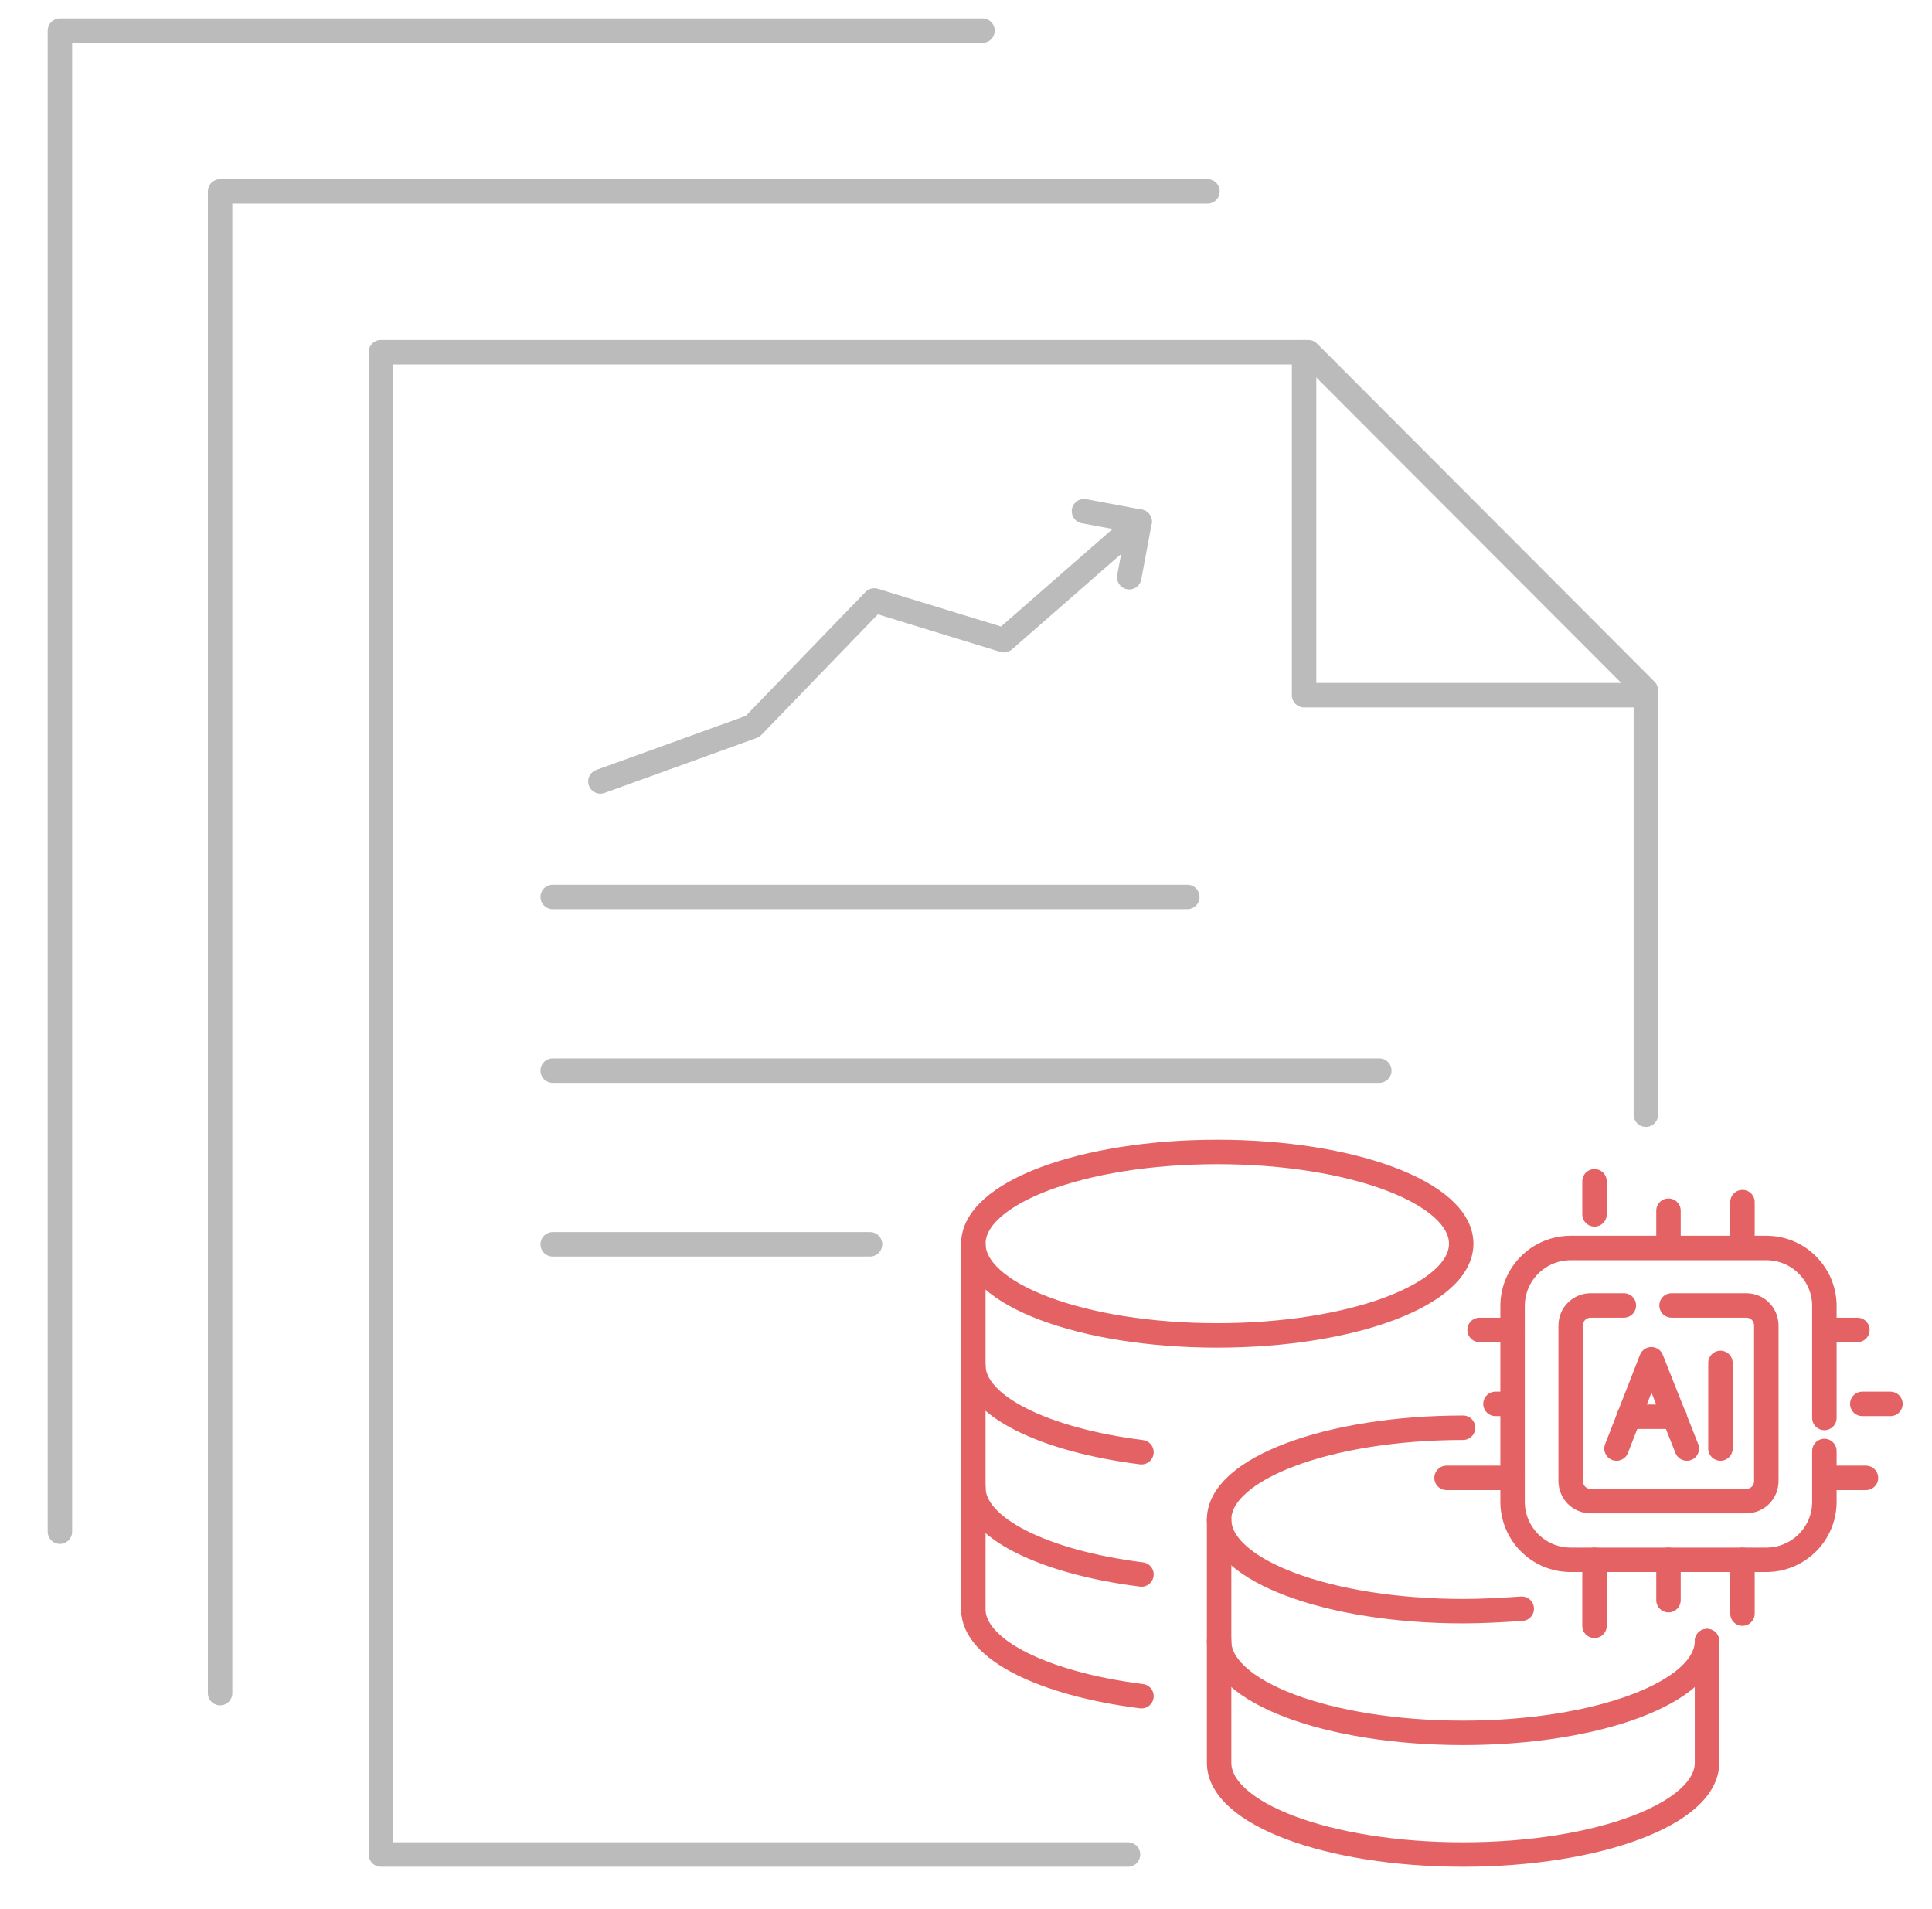 <?xml version="1.0" encoding="utf-8"?>
<!-- Generator: Adobe Illustrator 24.1.0, SVG Export Plug-In . SVG Version: 6.00 Build 0)  -->
<svg version="1.1" id="Layer_1" xmlns="http://www.w3.org/2000/svg" xmlns:xlink="http://www.w3.org/1999/xlink" x="0px" y="0px"
	 viewBox="0 0 316 312.2" style="enable-background:new 0 0 316 312.2;" xml:space="preserve">
<style type="text/css">
	.st0{fill:none;stroke:#E46264;stroke-width:4;stroke-linecap:round;stroke-linejoin:round;stroke-miterlimit:10;}
	.st1{fill:none;stroke:#BBBBBB;stroke-width:4;stroke-linecap:round;stroke-linejoin:round;stroke-miterlimit:10;}
	
		.st2{fill-rule:evenodd;clip-rule:evenodd;fill:none;stroke:#BBBBBB;stroke-width:4;stroke-linecap:round;stroke-linejoin:round;stroke-miterlimit:10;}
</style>
<g>
	<g>
		<path class="st0" d="M159.2,203.4c0,8.3,17.8,15,39.9,15s39.9-6.7,39.9-15s-17.8-15-39.9-15S159.2,195.1,159.2,203.4z"/>
		<path class="st0" d="M186.7,237.5c-15.9-2-27.5-7.6-27.5-14.2v-19.9"/>
		<path class="st0" d="M186.7,257.5c-15.9-2-27.5-7.6-27.5-14.2v-19.9"/>
		<path class="st0" d="M186.7,277.4c-15.9-2-27.5-7.6-27.5-14.2v-19.9"/>
		<path class="st0" d="M239.3,233.5c-22,0-39.9,6.7-39.9,15c0,8.3,17.8,15,39.9,15c3.3,0,6.6-0.2,9.6-0.4"/>
		<path class="st0" d="M279.2,268.4c0,8.3-17.8,15-39.9,15s-39.9-6.7-39.9-15v-19.9"/>
		<path class="st0" d="M279.2,268.4v19.9c0,8.3-17.8,15-39.9,15s-39.9-6.7-39.9-15v-19.9"/>
		<g>
			<path class="st0" d="M298.4,237.3v8.3c0,5.3-4.3,9.5-9.5,9.5h-32c-5.3,0-9.5-4.3-9.5-9.5v-32c0-5.3,4.3-9.5,9.5-9.5h32
				c5.3,0,9.5,4.3,9.5,9.5v18.3"/>
			<g>
				<line class="st0" x1="260.8" y1="198.6" x2="260.8" y2="193.2"/>
				<line class="st0" x1="272.9" y1="204" x2="272.9" y2="198"/>
				<line class="st0" x1="285" y1="204" x2="285" y2="196.6"/>
			</g>
			<g>
				<line class="st0" x1="298.4" y1="217.5" x2="303.8" y2="217.5"/>
				<line class="st0" x1="304.6" y1="229.6" x2="309.2" y2="229.6"/>
				<line class="st0" x1="298.4" y1="241.7" x2="305.2" y2="241.7"/>
			</g>
			<g>
				<line class="st0" x1="285" y1="255.1" x2="285" y2="263.9"/>
				<line class="st0" x1="272.9" y1="255.1" x2="272.9" y2="261.7"/>
				<line class="st0" x1="260.8" y1="255.1" x2="260.8" y2="265.9"/>
			</g>
			<g>
				<line class="st0" x1="247.4" y1="241.7" x2="236.6" y2="241.7"/>
				<line class="st0" x1="247.4" y1="229.6" x2="244.6" y2="229.6"/>
				<line class="st0" x1="247.4" y1="217.5" x2="242" y2="217.5"/>
			</g>
			<path class="st0" d="M273.4,213.5h12.2c1.9,0,3.3,1.5,3.3,3.3v25.4c0,1.9-1.5,3.3-3.3,3.3h-25.4c-1.9,0-3.3-1.5-3.3-3.3v-25.4
				c0-1.9,1.5-3.3,3.3-3.3h5.4"/>
		</g>
		<g>
			<g>
				<polyline class="st0" points="275.9,236.9 270.1,222.3 264.4,236.9 				"/>
				<line class="st0" x1="266.4" y1="231.7" x2="273.9" y2="231.7"/>
			</g>
			<line class="st0" x1="281.4" y1="222.9" x2="281.4" y2="236.9"/>
		</g>
	</g>
</g>
<polyline class="st1" points="213.3,57.6 214,57.6 269.2,112.9 269.2,113.7 "/>
<polyline class="st1" points="213.3,57.6 62.3,57.6 62.3,303.3 184.5,303.3 "/>
<polyline class="st1" points="213.3,57.6 213.3,113.7 269.2,113.7 "/>
<g>
	<g>
		<g>
			<g>
				<g>
					<g>
						<polyline class="st1" points="197.5,31.3 36,31.3 36,257.2 36,276.9 						"/>
					</g>
				</g>
			</g>
		</g>
	</g>
</g>
<g>
	<g>
		<g>
			<g>
				<g>
					<g>
						<polyline class="st1" points="9.8,250.5 9.8,5 160.7,5 						"/>
					</g>
				</g>
			</g>
		</g>
	</g>
</g>
<g>
	<line class="st1" x1="90.4" y1="203.5" x2="142.3" y2="203.5"/>
</g>
<g>
	<line class="st1" x1="90.4" y1="175.1" x2="225.6" y2="175.1"/>
</g>
<g>
	<line class="st1" x1="90.4" y1="146.7" x2="194.2" y2="146.7"/>
</g>
<line class="st1" x1="269.2" y1="113.7" x2="269.2" y2="182.3"/>
<polyline class="st1" points="177.3,83.6 186.4,85.3 184.7,94.4 "/>
<polyline class="st2" points="186.4,85.3 164.2,104.7 143,98.2 123.1,118.8 98.2,127.8 "/>
</svg>
